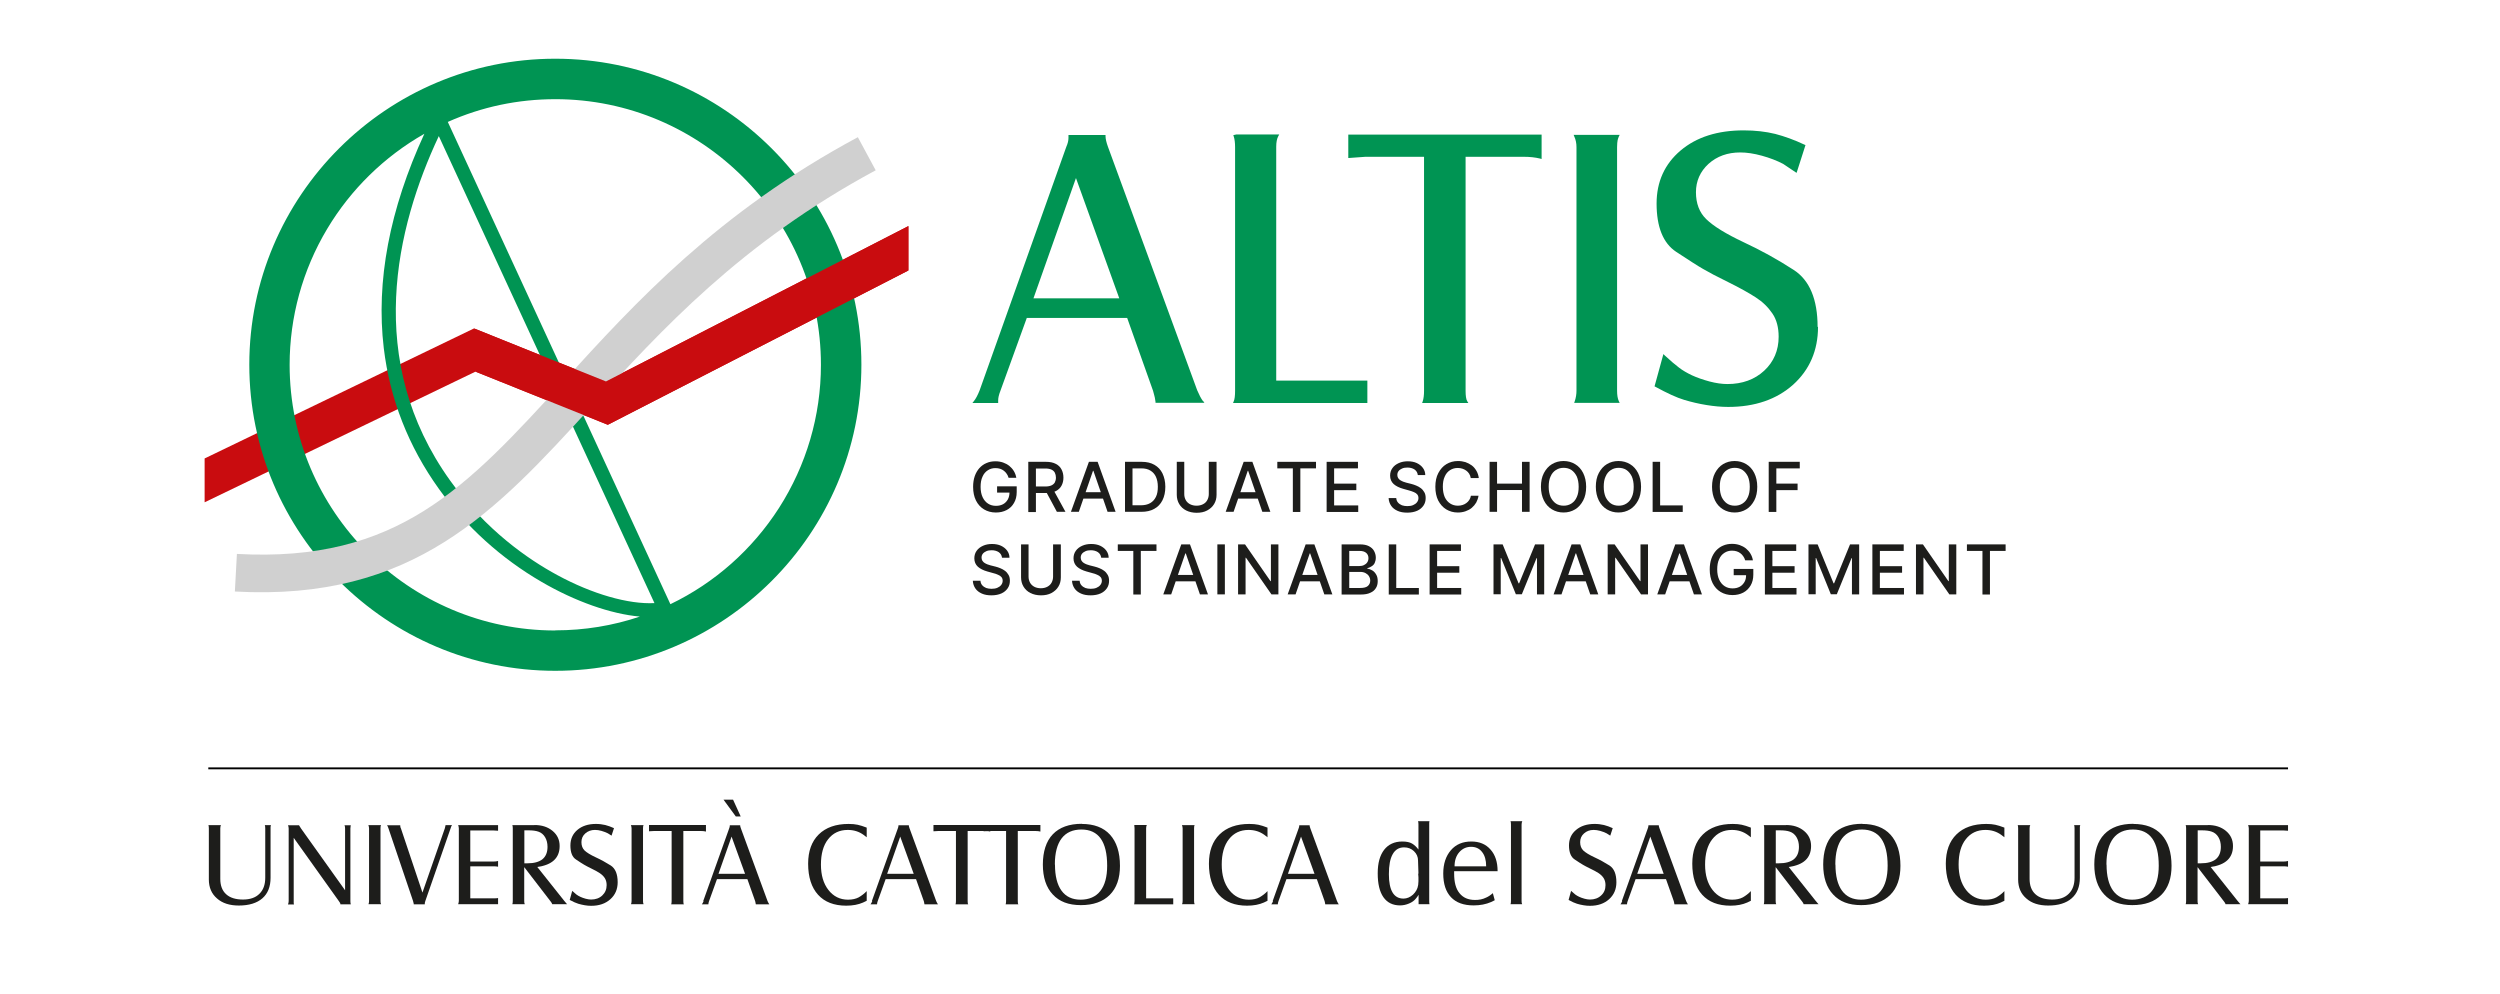 <?xml version="1.0" encoding="UTF-8"?>
<svg id="Livello_1" data-name="Livello 1" xmlns="http://www.w3.org/2000/svg" xmlns:xlink="http://www.w3.org/1999/xlink" viewBox="0 0 183.51 73">
  <defs>
    <style>
      .cls-1 {
        fill: none;
      }

      .cls-2 {
        fill: #009453;
      }

      .cls-3 {
        fill: #1d1d1b;
      }

      .cls-4 {
        fill: #c90c0f;
      }

      .cls-4, .cls-5 {
        fill-rule: evenodd;
      }

      .cls-6 {
        clip-path: url(#clippath-1);
      }

      .cls-5 {
        fill: #d0d0d0;
      }

      .cls-7 {
        clip-path: url(#clippath);
      }
    </style>
    <clipPath id="clippath">
      <polygon class="cls-1" points="66.68 52.82 15.02 52.82 15.02 .63 66.68 .63 66.68 52.82 66.68 52.82"/>
    </clipPath>
    <clipPath id="clippath-1">
      <polygon class="cls-1" points="66.68 52.82 15.02 52.82 15.02 .63 66.68 .63 66.68 52.82 66.68 52.82"/>
    </clipPath>
  </defs>
  <path class="cls-3" d="M74.03,35.06c-.03-.11-.08-.21-.14-.29-.06-.09-.13-.16-.21-.22-.08-.06-.17-.11-.27-.14-.1-.03-.21-.05-.34-.05-.21,0-.39.05-.56.16-.17.11-.3.26-.39.47-.1.21-.14.46-.14.75s.05.55.15.76c.1.21.23.36.4.47.17.11.36.16.58.16.2,0,.37-.04.52-.12.15-.08.26-.2.35-.35.08-.15.12-.32.12-.53l.14.03h-1.05v-.46h1.44v.42c0,.31-.07.58-.2.8-.13.23-.31.4-.54.52-.23.12-.49.18-.79.18-.33,0-.62-.08-.87-.23s-.45-.37-.59-.65c-.14-.28-.21-.62-.21-1,0-.29.04-.56.12-.79.08-.23.2-.43.34-.59.15-.16.32-.29.52-.37.2-.09.42-.13.66-.13.2,0,.38.03.56.09.17.06.32.14.46.25.13.11.25.24.33.38.09.15.15.31.18.49h-.57Z"/>
  <path class="cls-3" d="M75.48,37.57v-3.67h1.31c.28,0,.52.05.71.15.19.1.33.23.42.41.09.17.14.37.14.6s-.05.42-.14.59c-.09.17-.23.3-.42.4-.19.09-.42.14-.71.14h-.99v-.48h.94c.18,0,.33-.03.44-.08.11-.05.2-.13.25-.22.05-.1.08-.22.08-.35s-.03-.26-.08-.36c-.05-.1-.14-.18-.25-.23-.11-.05-.26-.08-.44-.08h-.7v3.2h-.55ZM77.3,35.91l.91,1.66h-.63l-.89-1.66h.61Z"/>
  <path class="cls-3" d="M79.2,37.57h-.59l1.32-3.67h.64l1.32,3.67h-.59l-1.04-3.01h-.03l-1.04,3.01ZM79.3,36.13h1.91v.47h-1.91v-.47Z"/>
  <path class="cls-3" d="M83.77,37.57h-1.19v-3.67h1.23c.36,0,.67.07.93.22s.46.36.59.63.21.6.21.98-.07.71-.21.99c-.14.28-.34.49-.6.63-.26.15-.58.22-.95.22ZM83.13,37.09h.6c.28,0,.51-.05.7-.16.19-.11.32-.26.42-.46s.14-.45.14-.74-.05-.53-.14-.73c-.09-.2-.23-.35-.41-.46s-.4-.16-.67-.16h-.64v2.71Z"/>
  <path class="cls-3" d="M88.74,33.9h.56v2.42c0,.26-.06.48-.18.68-.12.2-.29.35-.51.47s-.48.17-.77.17-.55-.06-.77-.17c-.22-.11-.39-.27-.51-.47-.12-.2-.18-.43-.18-.68v-2.42h.55v2.37c0,.17.04.31.11.44.07.13.18.23.31.3.14.07.3.11.48.11s.35-.04.48-.11c.14-.07.24-.17.31-.3.07-.13.11-.28.11-.44v-2.37Z"/>
  <path class="cls-3" d="M90.56,37.57h-.59l1.32-3.67h.64l1.32,3.67h-.59l-1.04-3.01h-.03l-1.04,3.01ZM90.66,36.13h1.91v.47h-1.91v-.47Z"/>
  <path class="cls-3" d="M93.76,34.38v-.48h2.84v.48h-1.15v3.2h-.55v-3.2h-1.14Z"/>
  <path class="cls-3" d="M97.38,37.57v-3.67h2.3v.48h-1.75v1.12h1.63v.48h-1.63v1.12h1.77v.48h-2.32Z"/>
  <path class="cls-3" d="M104.07,34.86c-.02-.17-.1-.3-.24-.4-.14-.09-.31-.14-.52-.14-.15,0-.28.02-.39.07-.11.05-.2.11-.26.19-.06.08-.09.17-.09.28,0,.09.02.16.06.23s.1.12.16.16c.07.04.14.08.22.11s.15.05.22.07l.36.09c.12.03.24.07.36.12.12.05.24.11.34.19.11.08.19.18.26.3.07.12.1.26.1.43,0,.21-.05.39-.16.55-.11.16-.26.29-.46.38-.2.09-.45.14-.73.14s-.51-.04-.71-.13c-.2-.09-.36-.21-.47-.37-.11-.16-.18-.35-.19-.57h.56c.01.13.05.24.13.33.08.09.17.15.29.2.12.04.25.06.39.06.16,0,.3-.02.42-.07s.22-.12.29-.21.11-.19.11-.31c0-.11-.03-.2-.09-.27-.06-.07-.14-.13-.25-.17s-.22-.09-.35-.12l-.43-.12c-.29-.08-.53-.2-.7-.35-.17-.16-.26-.36-.26-.62,0-.21.06-.4.17-.55.11-.16.27-.28.47-.37.2-.09.42-.13.66-.13s.47.04.66.13.34.21.45.36.17.33.17.52h-.53Z"/>
  <path class="cls-3" d="M108.52,35.09h-.56c-.02-.12-.06-.23-.12-.32-.06-.09-.13-.17-.22-.23s-.18-.11-.28-.14c-.1-.03-.22-.05-.33-.05-.21,0-.4.05-.57.16-.17.11-.3.26-.39.47-.1.21-.14.46-.14.75s.05.55.14.76c.1.21.23.36.4.47s.36.16.57.16c.12,0,.23-.02.33-.05.1-.03.2-.08.28-.14.09-.06.16-.14.22-.23s.1-.19.12-.31h.56c-.03.18-.09.35-.17.5-.09.15-.2.28-.33.39-.13.11-.29.19-.46.25-.17.06-.36.09-.56.09-.32,0-.6-.08-.85-.23-.25-.15-.44-.37-.59-.65-.14-.28-.21-.62-.21-1.01s.07-.73.22-1.01.34-.5.59-.65c.25-.15.53-.23.85-.23.2,0,.38.03.55.08.17.06.32.14.46.24s.25.24.34.39.15.33.18.53Z"/>
  <path class="cls-3" d="M109.34,37.57v-3.67h.55v1.6h1.83v-1.6h.56v3.67h-.56v-1.6h-1.83v1.6h-.55Z"/>
  <path class="cls-3" d="M116.43,35.73c0,.39-.07.73-.22,1.01s-.34.5-.59.65-.53.23-.85.23-.6-.08-.85-.23-.45-.37-.59-.65c-.14-.28-.22-.62-.22-1.01s.07-.73.22-1.01.34-.5.59-.65.53-.23.85-.23.6.08.85.23.45.37.59.65.22.62.22,1.01ZM115.88,35.73c0-.3-.05-.55-.14-.76-.1-.2-.23-.36-.39-.47-.17-.11-.36-.16-.57-.16s-.4.05-.57.16-.3.26-.39.47c-.1.21-.14.46-.14.76s.05.55.14.76c.1.2.23.36.39.47s.36.16.57.16.4-.05.57-.16c.17-.11.3-.26.39-.47.1-.21.14-.46.14-.76Z"/>
  <path class="cls-3" d="M120.46,35.73c0,.39-.07.73-.22,1.01s-.34.5-.59.65-.53.23-.85.23-.6-.08-.85-.23-.45-.37-.59-.65c-.14-.28-.22-.62-.22-1.01s.07-.73.22-1.01.34-.5.59-.65.53-.23.85-.23.6.08.85.23.45.37.59.65.22.62.22,1.01ZM119.92,35.73c0-.3-.05-.55-.14-.76-.1-.2-.23-.36-.39-.47-.17-.11-.36-.16-.57-.16s-.4.05-.57.16-.3.26-.39.47c-.1.21-.14.46-.14.76s.05.55.14.76c.1.2.23.36.39.47s.36.16.57.16.4-.05.57-.16c.17-.11.3-.26.39-.47.1-.21.14-.46.14-.76Z"/>
  <path class="cls-3" d="M121.31,37.57v-3.67h.55v3.2h1.66v.48h-2.22Z"/>
  <path class="cls-3" d="M128.99,35.73c0,.39-.07.73-.22,1.01s-.34.5-.59.65-.53.23-.85.23-.6-.08-.85-.23-.45-.37-.59-.65c-.14-.28-.22-.62-.22-1.01s.07-.73.22-1.01.34-.5.59-.65.53-.23.85-.23.6.08.85.23.45.37.59.65.22.62.22,1.01ZM128.44,35.73c0-.3-.05-.55-.14-.76-.1-.2-.23-.36-.39-.47-.17-.11-.36-.16-.57-.16s-.4.05-.57.16-.3.26-.39.47c-.1.21-.14.46-.14.76s.05.55.14.76c.1.2.23.36.39.47s.36.16.57.16.4-.05.57-.16c.17-.11.3-.26.39-.47.1-.21.14-.46.14-.76Z"/>
  <path class="cls-3" d="M129.83,37.57v-3.67h2.28v.48h-1.72v1.12h1.56v.48h-1.56v1.6h-.55Z"/>
  <path class="cls-3" d="M73.55,40.93c-.02-.17-.1-.3-.24-.4-.14-.09-.31-.14-.52-.14-.15,0-.28.02-.39.07-.11.05-.2.11-.26.19-.06.08-.09.17-.09.28,0,.09.02.16.06.23s.1.12.16.16.14.08.22.11.15.05.22.07l.36.09c.12.03.24.07.36.12.12.05.24.11.34.19.11.08.19.18.26.3.07.12.1.26.1.43,0,.21-.05.39-.16.55-.11.16-.26.29-.46.38-.2.09-.45.14-.73.14s-.51-.04-.71-.13c-.2-.09-.36-.21-.47-.37s-.18-.35-.19-.57h.56c.01.13.05.24.13.33.08.09.17.15.29.2.12.04.25.06.39.06.16,0,.3-.02.42-.07s.22-.12.29-.21c.07-.09.11-.19.11-.31,0-.11-.03-.2-.09-.27s-.14-.13-.25-.17c-.1-.05-.22-.09-.35-.12l-.43-.12c-.29-.08-.53-.2-.7-.35-.17-.16-.26-.36-.26-.62,0-.21.06-.4.17-.55.11-.16.27-.28.47-.37.2-.09.42-.13.66-.13s.47.04.66.13.34.21.45.36c.11.15.17.33.17.52h-.53Z"/>
  <path class="cls-3" d="M77.31,39.96h.56v2.42c0,.26-.06.49-.18.68-.12.2-.29.35-.51.47s-.48.17-.77.17-.55-.06-.77-.17c-.22-.11-.39-.27-.51-.47-.12-.2-.18-.43-.18-.68v-2.42h.55v2.37c0,.17.04.31.11.44s.18.23.31.3.3.11.48.11.35-.04.48-.11.24-.17.31-.3c.07-.13.11-.28.11-.44v-2.37Z"/>
  <path class="cls-3" d="M80.83,40.93c-.02-.17-.1-.3-.24-.4-.14-.09-.31-.14-.52-.14-.15,0-.28.02-.39.07-.11.05-.2.11-.26.19-.06.08-.09.17-.09.28,0,.09.02.16.06.23s.1.12.16.16.14.08.22.11.15.05.22.07l.36.09c.12.03.24.07.36.12.12.05.24.11.34.19.11.08.19.18.26.3.07.12.1.26.1.43,0,.21-.05.39-.16.55-.11.16-.26.29-.46.38-.2.09-.45.14-.73.14s-.51-.04-.71-.13c-.2-.09-.36-.21-.47-.37s-.18-.35-.19-.57h.56c.01.13.05.24.13.33.08.09.17.15.29.2.12.04.25.06.39.06.16,0,.3-.02.42-.07s.22-.12.29-.21c.07-.09.11-.19.11-.31,0-.11-.03-.2-.09-.27s-.14-.13-.25-.17c-.1-.05-.22-.09-.35-.12l-.43-.12c-.29-.08-.53-.2-.7-.35-.17-.16-.26-.36-.26-.62,0-.21.06-.4.17-.55.11-.16.27-.28.47-.37.2-.09.42-.13.66-.13s.47.04.66.13.34.21.45.36c.11.15.17.33.17.52h-.53Z"/>
  <path class="cls-3" d="M82.05,40.44v-.48h2.84v.48h-1.15v3.2h-.55v-3.2h-1.14Z"/>
  <path class="cls-3" d="M85.98,43.63h-.59l1.32-3.67h.64l1.32,3.67h-.59l-1.04-3.01h-.03l-1.04,3.01ZM86.08,42.2h1.91v.47h-1.91v-.47Z"/>
  <path class="cls-3" d="M89.91,39.96v3.67h-.55v-3.67h.55Z"/>
  <path class="cls-3" d="M93.84,39.96v3.67h-.51l-1.87-2.69h-.03v2.69h-.55v-3.67h.51l1.87,2.7h.03v-2.7h.55Z"/>
  <path class="cls-3" d="M95.11,43.63h-.59l1.32-3.67h.64l1.32,3.67h-.59l-1.04-3.01h-.03l-1.04,3.01ZM95.2,42.2h1.91v.47h-1.91v-.47Z"/>
  <path class="cls-3" d="M98.48,43.63v-3.67h1.35c.26,0,.48.04.65.13.17.09.3.2.38.35s.13.31.13.49c0,.15-.03.28-.08.39s-.13.19-.23.25c-.09.06-.2.11-.31.14v.04c.12,0,.24.05.36.12.12.07.21.17.29.31.08.13.11.29.11.48s-.04.36-.13.5c-.09.15-.22.27-.41.35-.18.09-.42.13-.7.13h-1.41ZM99.04,41.55h.74c.12,0,.24-.02.34-.07s.18-.11.24-.2c.06-.09.09-.19.09-.31,0-.15-.05-.28-.16-.38-.11-.1-.27-.15-.49-.15h-.76v1.12ZM99.04,43.16h.8c.27,0,.46-.05.57-.15s.17-.23.17-.39c0-.12-.03-.22-.09-.32-.06-.1-.14-.17-.25-.23-.11-.06-.24-.09-.38-.09h-.82v1.18Z"/>
  <path class="cls-3" d="M101.94,43.63v-3.67h.55v3.2h1.66v.48h-2.22Z"/>
  <path class="cls-3" d="M104.94,43.63v-3.67h2.3v.48h-1.75v1.12h1.63v.48h-1.63v1.12h1.77v.48h-2.32Z"/>
  <path class="cls-3" d="M109.63,39.96h.67l1.17,2.86h.04l1.17-2.86h.67v3.67h-.53v-2.66h-.03l-1.08,2.65h-.44l-1.08-2.66h-.03v2.66h-.53v-3.67Z"/>
  <path class="cls-3" d="M114.63,43.63h-.59l1.32-3.67h.64l1.32,3.67h-.59l-1.04-3.01h-.03l-1.04,3.01ZM114.73,42.2h1.91v.47h-1.91v-.47Z"/>
  <path class="cls-3" d="M120.97,39.96v3.67h-.51l-1.87-2.69h-.03v2.69h-.55v-3.67h.51l1.87,2.7h.03v-2.7h.55Z"/>
  <path class="cls-3" d="M122.24,43.63h-.59l1.32-3.67h.64l1.32,3.67h-.59l-1.04-3.01h-.03l-1.04,3.01ZM122.34,42.2h1.91v.47h-1.91v-.47Z"/>
  <path class="cls-3" d="M128.1,41.12c-.03-.11-.08-.21-.14-.29-.06-.09-.13-.16-.21-.22-.08-.06-.17-.11-.27-.14-.1-.03-.21-.05-.34-.05-.21,0-.39.05-.56.16-.17.11-.3.26-.39.47-.1.2-.14.46-.14.75s.05.55.15.76.23.36.4.47c.17.11.36.16.58.16.2,0,.37-.04.52-.12.15-.08.26-.2.35-.35s.12-.32.12-.53l.14.03h-1.05v-.46h1.44v.42c0,.31-.07.58-.2.8s-.31.4-.54.52c-.23.12-.49.18-.79.18-.33,0-.62-.08-.87-.23-.25-.15-.45-.37-.59-.65-.14-.28-.21-.62-.21-1,0-.29.04-.56.12-.79.08-.23.2-.43.34-.59.15-.16.32-.29.52-.37.2-.09.42-.13.66-.13.2,0,.38.03.56.09.17.06.32.14.46.25.13.11.25.24.33.38.09.15.15.31.18.49h-.57Z"/>
  <path class="cls-3" d="M129.55,43.63v-3.67h2.3v.48h-1.75v1.12h1.63v.48h-1.63v1.12h1.77v.48h-2.32Z"/>
  <path class="cls-3" d="M132.75,39.96h.67l1.17,2.86h.04l1.17-2.86h.67v3.67h-.53v-2.66h-.03l-1.08,2.65h-.44l-1.08-2.66h-.03v2.66h-.53v-3.67Z"/>
  <path class="cls-3" d="M137.44,43.63v-3.67h2.3v.48h-1.75v1.12h1.63v.48h-1.63v1.12h1.77v.48h-2.32Z"/>
  <path class="cls-3" d="M143.6,39.96v3.67h-.51l-1.87-2.69h-.03v2.69h-.55v-3.67h.51l1.87,2.7h.03v-2.7h.55Z"/>
  <path class="cls-3" d="M144.38,40.44v-.48h2.84v.48h-1.15v3.2h-.55v-3.2h-1.14Z"/>
  <g class="cls-7">
    <path class="cls-4" d="M44.46,28c-1.08-.43-9.67-3.89-9.67-3.89l-22.21,10.72,1.26,2.61s19.97-9.63,21.06-10.16c1.04.42,9.71,3.9,9.71,3.9l24.33-12.49-1.32-2.58s-22.03,11.31-23.15,11.89h0Z"/>
  </g>
  <path class="cls-2" d="M40.76,4.31c-12.39,0-22.46,10.08-22.46,22.46s10.08,22.47,22.46,22.47,22.47-10.08,22.47-22.47S53.15,4.31,40.76,4.31ZM40.76,7.28c10.75,0,19.5,8.75,19.5,19.5,0,3.74-1.07,7.37-3.08,10.51-1.96,3.05-4.71,5.49-7.97,7.06L32.87,8.95c2.49-1.11,5.15-1.67,7.9-1.67ZM40.76,46.28c-10.75,0-19.5-8.75-19.5-19.5,0-3.51.95-6.96,2.75-9.97,1.73-2.9,4.2-5.32,7.14-6.99-2.56,5.55-3.56,10.84-2.98,15.73.45,3.74,1.81,7.22,4.05,10.34,1.97,2.75,4.58,5.11,7.53,6.82,2.45,1.43,5.08,2.36,7.22,2.55-1.99.67-4.07,1.01-6.2,1.01ZM40.92,42.22c-2.15-1.16-5.26-3.31-7.86-6.92-6.36-8.85-3.98-18.64-.85-25.31l15.83,34.28c-1.9.1-4.56-.66-7.12-2.05Z"/>
  <path class="cls-5" d="M41.36,28c-7.06,7.73-12.16,13.32-23.97,12.66l-.15,2.76c13.12.73,19.16-5.89,26.16-13.56,5.15-5.64,10.99-12.04,20.88-17.36l-1.31-2.43c-10.31,5.54-16.32,12.12-21.61,17.93h0Z"/>
  <g class="cls-6">
    <path class="cls-4" d="M34.91,27.28c1.04.42,9.71,3.9,9.71,3.9l24.33-12.49-1.32-2.58s-22.03,11.31-23.15,11.89h0c-1.08-.43-9.67-3.89-9.67-3.89"/>
  </g>
  <path class="cls-2" d="M88.3,29.44c-.14-.19-.28-.46-.42-.79l-6.55-17.87c-.12-.33-.18-.6-.18-.78v-.09h-2.72v.22c0,.19-.05.4-.16.65l-6.36,17.87c-.14.35-.28.62-.42.79l-.11.14h1.89v-.2c0-.17.05-.4.16-.68l1.94-5.36h7.37l1.9,5.35c.02.1.05.19.08.3.03.09.07.27.1.51v.07h3.59l-.1-.14ZM75.86,21.9l3.12-8.83,3.18,8.83h-6.3Z"/>
  <path class="cls-2" d="M100.37,27.94v1.64h-9.86l.05-.12c.07-.15.1-.41.1-.78V10.8c0-.31-.03-.58-.1-.79l-.03-.09.22-.05h3.15l-.07.13c-.1.18-.15.45-.15.77v17.17h6.69Z"/>
  <path class="cls-2" d="M113.16,9.88v1.79l-.11-.03c-.37-.09-.76-.13-1.17-.13h-4.3v17.17c0,.38.04.64.12.77l.08.13h-3.39l.04-.11c.07-.21.1-.47.1-.79V11.51h-4.31l-1.25.09v-1.72h14.17Z"/>
  <path class="cls-2" d="M118.83,29.45l.06.12h-3.34l.04-.11c.09-.26.13-.53.13-.78V10.8c0-.28-.05-.54-.16-.78l-.05-.12h3.38l-.06.12c-.03.07-.06.15-.09.27-.02.11-.04.28-.04.51v17.87c0,.33.04.59.13.78Z"/>
  <path class="cls-2" d="M133.45,23.99c0,1.73-.62,3.16-1.83,4.25-1.21,1.08-2.81,1.63-4.76,1.63-.51,0-1.05-.05-1.6-.14-.56-.09-1.11-.22-1.64-.38-.54-.16-1.25-.49-2.11-.96l-.06-.03.65-2.37.1.1c.41.38.76.68,1.04.89.27.21.6.4.96.57.37.17.8.32,1.28.45.49.13.93.19,1.32.19,1.09,0,2-.33,2.7-.98.7-.65,1.06-1.49,1.06-2.49,0-.68-.15-1.26-.46-1.71-.31-.46-.72-.86-1.22-1.18-.51-.33-1.19-.71-2.02-1.12-.84-.41-1.46-.74-1.85-.97-.39-.22-1.05-.65-1.98-1.26-.95-.63-1.43-1.82-1.43-3.54,0-1.59.59-2.9,1.76-3.89,1.17-.99,2.72-1.48,4.63-1.48.85,0,1.63.09,2.32.26.69.18,1.41.44,2.15.79l.07.03h0s-.65,2.03-.65,2.03h-.02s-.97-.65-.97-.65c-.46-.24-.98-.44-1.56-.6-.58-.16-1.11-.24-1.59-.24-.93,0-1.71.28-2.33.84-.61.56-.92,1.26-.92,2.08s.25,1.49.76,1.98c.52.51,1.43,1.07,2.72,1.68,1.31.61,2.55,1.3,3.69,2.04,1.17.75,1.76,2.16,1.76,4.19Z"/>
  <path class="cls-3" d="M16.22,60.56c-.03.06-.05.14-.05.25v3.7c0,.49.14.87.43,1.13.28.26.7.39,1.23.39s.93-.14,1.21-.42c.29-.28.43-.68.43-1.18v-3.62c0-.1-.01-.18-.03-.24h.45s-.03.08-.03.13c0,.05,0,.09,0,.11v3.62c0,.66-.2,1.16-.6,1.51-.4.35-.98.53-1.73.53-.67,0-1.21-.17-1.6-.52-.4-.34-.6-.81-.6-1.39v-3.75c0-.11-.01-.19-.03-.24h.93Z"/>
  <path class="cls-3" d="M21.19,66.14v-5.32c0-.1-.02-.18-.05-.24h.81l.15.24,3.23,4.53v-4.53c0-.1-.01-.18-.04-.24h.46s-.03.13-.03.24v5.32c0,.1.01.18.03.24h-.76s-.01-.07-.02-.09c-.01-.02-.05-.07-.1-.15l-3.31-4.64v4.77s0,.07.02.12h-.44c.03-.08.05-.16.05-.24"/>
  <path class="cls-3" d="M27.97,60.57s-.02.05-.03.08c0,.04-.01.09-.01.16v5.32c0,.1.01.18.04.24h-.92c.03-.08.04-.16.04-.24v-5.32c0-.09-.02-.17-.05-.24h.93Z"/>
  <path class="cls-3" d="M29.38,60.57v.05s0,.05.01.08c0,.03.02.07.04.11l1.58,4.71,1.64-4.71.05-.21v-.03s.48,0,.48,0c-.03.04-.05.07-.06.1-.01.02-.03.07-.05.15l-1.85,5.32c-.03.08-.04.15-.04.19v.05h-.81v-.04s-.02-.09-.05-.2l-1.8-5.32c-.03-.11-.07-.19-.11-.24h.98Z"/>
  <path class="cls-3" d="M33.68,66.13v-5.32c0-.09-.02-.17-.05-.24h2.93s0,.41,0,.41l-.34-.02h-1.7v2.28h1.71c.11,0,.22-.01.33-.04v.42c-.1-.02-.21-.03-.32-.03h-1.72v2.35h1.8c.06,0,.15,0,.24-.02v.45h-2.93s.05-.13.05-.25"/>
  <path class="cls-3" d="M38.49,63.37h.23c.48,0,.85-.1,1.1-.3.25-.21.37-.51.37-.91,0-.27-.06-.51-.18-.71-.12-.2-.28-.33-.48-.4-.19-.07-.44-.1-.73-.1h-.31v2.41ZM39.24,60.56c.53,0,.97.14,1.32.43.35.29.52.66.52,1.11,0,.88-.55,1.39-1.64,1.54l1.98,2.49.16.19.05.05h-1.1v-.02s-.04-.08-.06-.11c-.02-.03-.05-.07-.09-.12l-1.9-2.47v2.48c0,.11.01.19.04.24h-.91c.02-.06.03-.15.03-.24v-5.32c0-.1-.01-.18-.03-.24h1.62Z"/>
  <path class="cls-3" d="M42,65.39c.12.11.23.2.31.27.08.06.18.12.29.17.11.05.24.1.39.14.15.04.28.06.4.06.33,0,.61-.1.82-.3.21-.2.32-.45.32-.76,0-.21-.05-.38-.14-.52-.09-.14-.22-.26-.37-.36-.15-.1-.35-.21-.6-.33-.25-.12-.43-.22-.55-.29-.12-.07-.31-.19-.59-.38-.28-.18-.41-.53-.41-1.03,0-.47.17-.85.51-1.14.34-.29.8-.44,1.36-.44.25,0,.48.03.69.08.2.05.42.13.64.23l-.18.55-.27-.17c-.14-.07-.3-.13-.47-.18-.17-.05-.33-.07-.48-.07-.28,0-.52.09-.71.26-.19.17-.28.38-.28.64s.08.46.23.61c.16.15.43.32.82.5.39.18.75.38,1.1.6.34.22.51.63.51,1.23,0,.51-.18.93-.54,1.25-.36.32-.82.48-1.4.48-.15,0-.31-.01-.47-.04-.16-.03-.32-.06-.48-.11-.16-.05-.37-.14-.63-.28l.18-.65Z"/>
  <path class="cls-3" d="M47.24,60.57s-.02.05-.03.08c0,.04-.01.09-.01.16v5.32c0,.1.01.18.04.24h-.92c.03-.08.04-.16.04-.24v-5.32c0-.09-.02-.17-.05-.24h.93Z"/>
  <path class="cls-3" d="M47.65,60.56h4.17v.48c-.11-.03-.23-.04-.35-.04h-1.31v5.14c0,.12.01.2.04.24h-.93c.02-.06.03-.15.03-.24v-5.14h-1.31l-.35.02v-.46Z"/>
  <path class="cls-3" d="M53.81,58.7l.56,1.23h-.36l-.9-1.23h.7ZM52.74,64.14h1.95l-.99-2.73-.96,2.73ZM51.62,66.14l1.9-5.32c.03-.08.05-.14.05-.2v-.04h.76c0,.06.02.14.06.24l1.95,5.32c.04.1.09.18.13.24h-.99c-.01-.07-.02-.13-.03-.16-.01-.03-.02-.06-.02-.08l-.57-1.61h-2.23l-.58,1.61c-.03.09-.05.16-.05.21v.03h-.48c.04-.05.09-.13.13-.24"/>
  <path class="cls-3" d="M63.62,61.46l-.22-.17c-.34-.25-.73-.37-1.17-.37-.61,0-1.09.23-1.44.68-.36.45-.53,1.08-.53,1.86s.18,1.39.55,1.87c.37.47.85.71,1.44.71.31,0,.57-.06.78-.17.21-.12.41-.27.59-.46v.71l-.27.13c-.34.15-.75.23-1.23.23-.9,0-1.59-.27-2.07-.8-.48-.53-.73-1.29-.73-2.28,0-.92.26-1.64.78-2.15.52-.51,1.25-.77,2.19-.77.26,0,.48.02.66.06.19.04.41.11.67.21v.72Z"/>
  <path class="cls-3" d="M65.12,64.14h1.95l-.99-2.73-.96,2.73ZM64,66.14l1.9-5.32c.03-.08.05-.14.05-.2v-.04h.76c0,.06.02.14.06.24l1.95,5.32c.04.1.09.18.13.24h-.99c-.01-.07-.02-.13-.03-.16-.01-.03-.02-.06-.02-.08l-.57-1.61h-2.23l-.58,1.61c-.03.09-.05.16-.05.21v.03h-.48c.04-.05.09-.13.13-.24"/>
  <path class="cls-3" d="M68.52,60.56h4.17v.48c-.11-.03-.23-.04-.35-.04h-1.31v5.14c0,.12.01.2.04.24h-.93c.02-.06.03-.15.03-.24v-5.14h-1.31l-.34.02v-.46Z"/>
  <path class="cls-3" d="M72.2,60.56h4.17v.48c-.11-.03-.23-.04-.35-.04h-1.31v5.14c0,.12.01.2.04.24h-.93c.02-.06.03-.15.03-.24v-5.14h-1.31l-.34.02v-.46Z"/>
  <path class="cls-3" d="M77.44,63.47c0,.83.16,1.47.48,1.91.32.44.79.66,1.4.66s1.12-.21,1.45-.64c.33-.42.5-1.04.5-1.85,0-1.77-.63-2.66-1.89-2.66s-1.95.86-1.95,2.57M79.4,60.48c.9,0,1.6.26,2.08.79.48.53.73,1.29.73,2.29,0,.92-.25,1.63-.75,2.13-.5.5-1.21.75-2.12.75s-1.58-.26-2.06-.78c-.49-.52-.73-1.26-.73-2.2s.24-1.71.73-2.22c.49-.51,1.2-.77,2.14-.77"/>
  <path class="cls-3" d="M83.29,60.56h.89c-.03.06-.05.14-.05.24v5.14h1.99v.44h-2.87s.03-.13.03-.24v-5.32c0-.1-.01-.18-.03-.24h.03Z"/>
  <path class="cls-3" d="M87.69,60.57s-.02.05-.03.08c0,.04-.01.09-.01.16v5.32c0,.1.01.18.04.24h-.92c.03-.08.04-.16.04-.24v-5.32c0-.09-.02-.17-.05-.24h.93Z"/>
  <path class="cls-3" d="M93.04,61.46l-.22-.17c-.34-.25-.73-.37-1.17-.37-.61,0-1.09.23-1.44.68-.36.45-.53,1.08-.53,1.86s.18,1.39.55,1.87c.37.47.85.71,1.44.71.31,0,.57-.06.78-.17.21-.12.41-.27.59-.46v.71l-.27.13c-.34.15-.75.23-1.23.23-.9,0-1.59-.27-2.07-.8-.48-.53-.73-1.29-.73-2.28,0-.92.26-1.64.78-2.15.52-.51,1.25-.77,2.18-.77.26,0,.48.02.67.06.19.04.41.11.67.21v.72Z"/>
  <path class="cls-3" d="M94.54,64.14h1.95l-.99-2.73-.96,2.73ZM93.42,66.14l1.9-5.32c.03-.08.05-.14.05-.2v-.04h.76c0,.06.02.14.06.24l1.95,5.32c.04.1.09.18.13.24h-.99c-.01-.07-.02-.13-.03-.16-.01-.03-.02-.06-.02-.08l-.57-1.61h-2.23l-.58,1.61c-.03.09-.05.16-.05.21v.03h-.48c.04-.05.09-.13.13-.24"/>
  <path class="cls-3" d="M104.12,64.12l-.03-.95c0-.27-.1-.5-.3-.69-.2-.19-.44-.28-.72-.28-.37,0-.65.16-.84.5-.19.33-.28.82-.28,1.47,0,1.19.36,1.79,1.07,1.79.25,0,.49-.1.7-.29.21-.2.34-.43.38-.71.01-.11.02-.2.02-.27,0-.07,0-.17,0-.3l-.02-.25ZM104.12,60.53c0-.11-.01-.2-.03-.25h.84s-.02.07-.02.13c0,.05,0,.09,0,.12v5.6c0,.08,0,.16.02.24h-.8v-.69c-.07.12-.14.21-.2.28-.12.15-.28.27-.5.36-.21.09-.43.14-.66.14-.53,0-.94-.2-1.22-.6-.28-.4-.42-.98-.42-1.75s.16-1.32.47-1.73c.31-.4.76-.61,1.33-.61.31,0,.55.05.72.15.17.1.33.25.47.44v-1.85Z"/>
  <path class="cls-3" d="M106.77,63.59h2.32c0-.45-.1-.8-.3-1.05-.2-.26-.47-.38-.81-.38s-.63.13-.86.39c-.23.26-.35.61-.35,1.04M106.74,63.94v.19c0,.62.12,1.1.39,1.43.26.33.64.5,1.14.5.15,0,.29-.01.43-.04.13-.03.27-.07.4-.14.14-.06.3-.16.48-.32l.14.52-.26.13c-.39.17-.82.25-1.29.25-.73,0-1.28-.2-1.66-.6-.38-.4-.57-.98-.57-1.74,0-.71.19-1.28.56-1.71.37-.43.87-.64,1.5-.64.59,0,1.06.19,1.41.59.35.39.52.92.52,1.59h-3.19Z"/>
  <path class="cls-3" d="M111.74,60.28c-.03.07-.05.15-.05.25v5.6c0,.1.01.18.04.24h-.85c.02-.05.03-.13.03-.24v-5.6c0-.12-.01-.2-.03-.25h.85Z"/>
  <path class="cls-3" d="M115.32,65.39c.12.11.23.2.31.27.08.06.18.12.29.17.11.05.24.1.39.14.15.04.28.06.4.06.33,0,.61-.1.82-.3.22-.2.32-.45.32-.76,0-.21-.05-.38-.14-.52-.09-.14-.22-.26-.37-.36-.15-.1-.36-.21-.61-.33-.25-.12-.43-.22-.55-.29-.12-.07-.31-.19-.59-.38-.28-.18-.42-.53-.42-1.03,0-.47.17-.85.52-1.14.34-.29.8-.44,1.36-.44.25,0,.48.03.69.08.2.05.42.13.64.23l-.18.55-.27-.17c-.14-.07-.3-.13-.47-.18-.18-.05-.34-.07-.48-.07-.29,0-.52.09-.71.26-.19.17-.28.38-.28.64s.08.46.23.61c.16.15.43.32.82.5.39.18.75.38,1.1.6.34.22.51.63.51,1.23,0,.51-.18.93-.54,1.25-.36.32-.82.48-1.4.48-.15,0-.31-.01-.47-.04-.16-.03-.33-.06-.48-.11-.16-.05-.37-.14-.62-.28l.18-.65Z"/>
  <path class="cls-3" d="M120.17,64.14h1.95l-.98-2.73-.96,2.73ZM119.05,66.14l1.9-5.32c.03-.08.05-.14.05-.2v-.04h.76c0,.06.02.14.06.24l1.95,5.32c.04.1.09.18.13.24h-.99c-.01-.07-.02-.13-.03-.16-.01-.03-.02-.06-.02-.08l-.57-1.61h-2.23l-.58,1.61c-.03.09-.05.16-.05.21v.03h-.48c.04-.05.09-.13.13-.24"/>
  <path class="cls-3" d="M128.52,61.46l-.22-.17c-.34-.25-.73-.37-1.17-.37-.61,0-1.09.23-1.44.68-.36.45-.53,1.08-.53,1.86s.18,1.39.55,1.87c.37.47.85.71,1.44.71.31,0,.57-.06.78-.17.21-.12.41-.27.59-.46v.71l-.27.13c-.34.15-.75.23-1.23.23-.9,0-1.59-.27-2.07-.8-.48-.53-.73-1.29-.73-2.28,0-.92.26-1.64.78-2.15.52-.51,1.25-.77,2.19-.77.26,0,.48.02.66.06.19.04.41.11.67.21v.72Z"/>
  <path class="cls-3" d="M130.35,63.37h.23c.48,0,.85-.1,1.1-.3.25-.21.37-.51.37-.91,0-.27-.06-.51-.18-.71-.12-.2-.28-.33-.48-.4-.19-.07-.44-.1-.73-.1h-.31v2.41ZM131.1,60.56c.53,0,.97.14,1.32.43.35.29.52.66.52,1.11,0,.88-.55,1.39-1.64,1.54l1.98,2.49.16.19.05.05h-1.1v-.02s-.04-.08-.06-.11c-.02-.03-.05-.07-.09-.12l-1.9-2.47v2.48c0,.11.01.19.04.24h-.91c.02-.06.03-.15.03-.24v-5.32c0-.1-.01-.18-.03-.24h1.62Z"/>
  <path class="cls-3" d="M134.73,63.47c0,.83.16,1.47.48,1.91.32.44.79.66,1.4.66s1.12-.21,1.45-.64c.33-.42.5-1.04.5-1.85,0-1.77-.63-2.66-1.89-2.66s-1.95.86-1.95,2.57M136.69,60.48c.9,0,1.6.26,2.08.79.48.53.73,1.29.73,2.29,0,.92-.25,1.63-.75,2.13-.5.5-1.21.75-2.13.75s-1.58-.26-2.06-.78c-.49-.52-.73-1.26-.73-2.2s.24-1.71.73-2.22c.49-.51,1.2-.77,2.14-.77"/>
  <path class="cls-3" d="M147.13,61.46l-.22-.17c-.34-.25-.73-.37-1.17-.37-.61,0-1.09.23-1.44.68-.36.45-.53,1.08-.53,1.86s.18,1.39.55,1.87c.37.47.85.71,1.44.71.31,0,.57-.06.78-.17.21-.12.41-.27.59-.46v.71l-.27.13c-.34.15-.75.23-1.23.23-.9,0-1.59-.27-2.07-.8-.48-.53-.73-1.29-.73-2.28,0-.92.26-1.64.78-2.15.52-.51,1.25-.77,2.19-.77.26,0,.48.02.66.06.19.04.41.11.67.21v.72Z"/>
  <path class="cls-3" d="M149.03,60.56c-.03.06-.05.14-.05.25v3.7c0,.49.14.87.43,1.13.28.26.7.39,1.23.39s.93-.14,1.21-.42c.29-.28.43-.68.43-1.18v-3.62c0-.1-.01-.18-.03-.24h.45s-.03.08-.03.13c0,.05,0,.09,0,.11v3.62c0,.66-.2,1.16-.6,1.51-.4.35-.98.53-1.73.53-.67,0-1.21-.17-1.6-.52-.4-.34-.6-.81-.6-1.39v-3.75c0-.11-.01-.19-.03-.24h.93Z"/>
  <path class="cls-3" d="M154.63,63.47c0,.83.16,1.47.48,1.91.32.44.79.66,1.4.66s1.12-.21,1.45-.64c.33-.42.5-1.04.5-1.85,0-1.77-.63-2.66-1.89-2.66s-1.95.86-1.95,2.57M156.59,60.48c.9,0,1.6.26,2.08.79.48.53.73,1.29.73,2.29,0,.92-.25,1.63-.75,2.13-.5.5-1.21.75-2.13.75s-1.58-.26-2.06-.78c-.49-.52-.73-1.26-.73-2.2s.24-1.71.73-2.22c.49-.51,1.2-.77,2.14-.77"/>
  <path class="cls-3" d="M161.32,63.37h.23c.48,0,.85-.1,1.1-.3.25-.21.37-.51.37-.91,0-.27-.06-.51-.18-.71-.12-.2-.28-.33-.48-.4-.19-.07-.44-.1-.73-.1h-.31v2.41ZM162.07,60.56c.53,0,.97.14,1.32.43.35.29.52.66.52,1.11,0,.88-.55,1.39-1.64,1.54l1.98,2.49.16.19.05.05h-1.1v-.02s-.04-.08-.06-.11c-.02-.03-.05-.07-.09-.12l-1.9-2.47v2.48c0,.11.01.19.04.24h-.91c.02-.06.03-.15.03-.24v-5.32c0-.1-.01-.18-.03-.24h1.62Z"/>
  <path class="cls-3" d="M165.07,66.13v-5.32c0-.09-.02-.17-.05-.24h2.93s0,.41,0,.41l-.34-.02h-1.7v2.28h1.71c.11,0,.22-.01.33-.04v.42c-.1-.02-.21-.03-.32-.03h-1.72v2.35h1.8c.06,0,.15,0,.24-.02v.45h-2.93s.05-.13.05-.25"/>
  <rect x="15.29" y="56.33" width="152.66" height=".14"/>
</svg>
